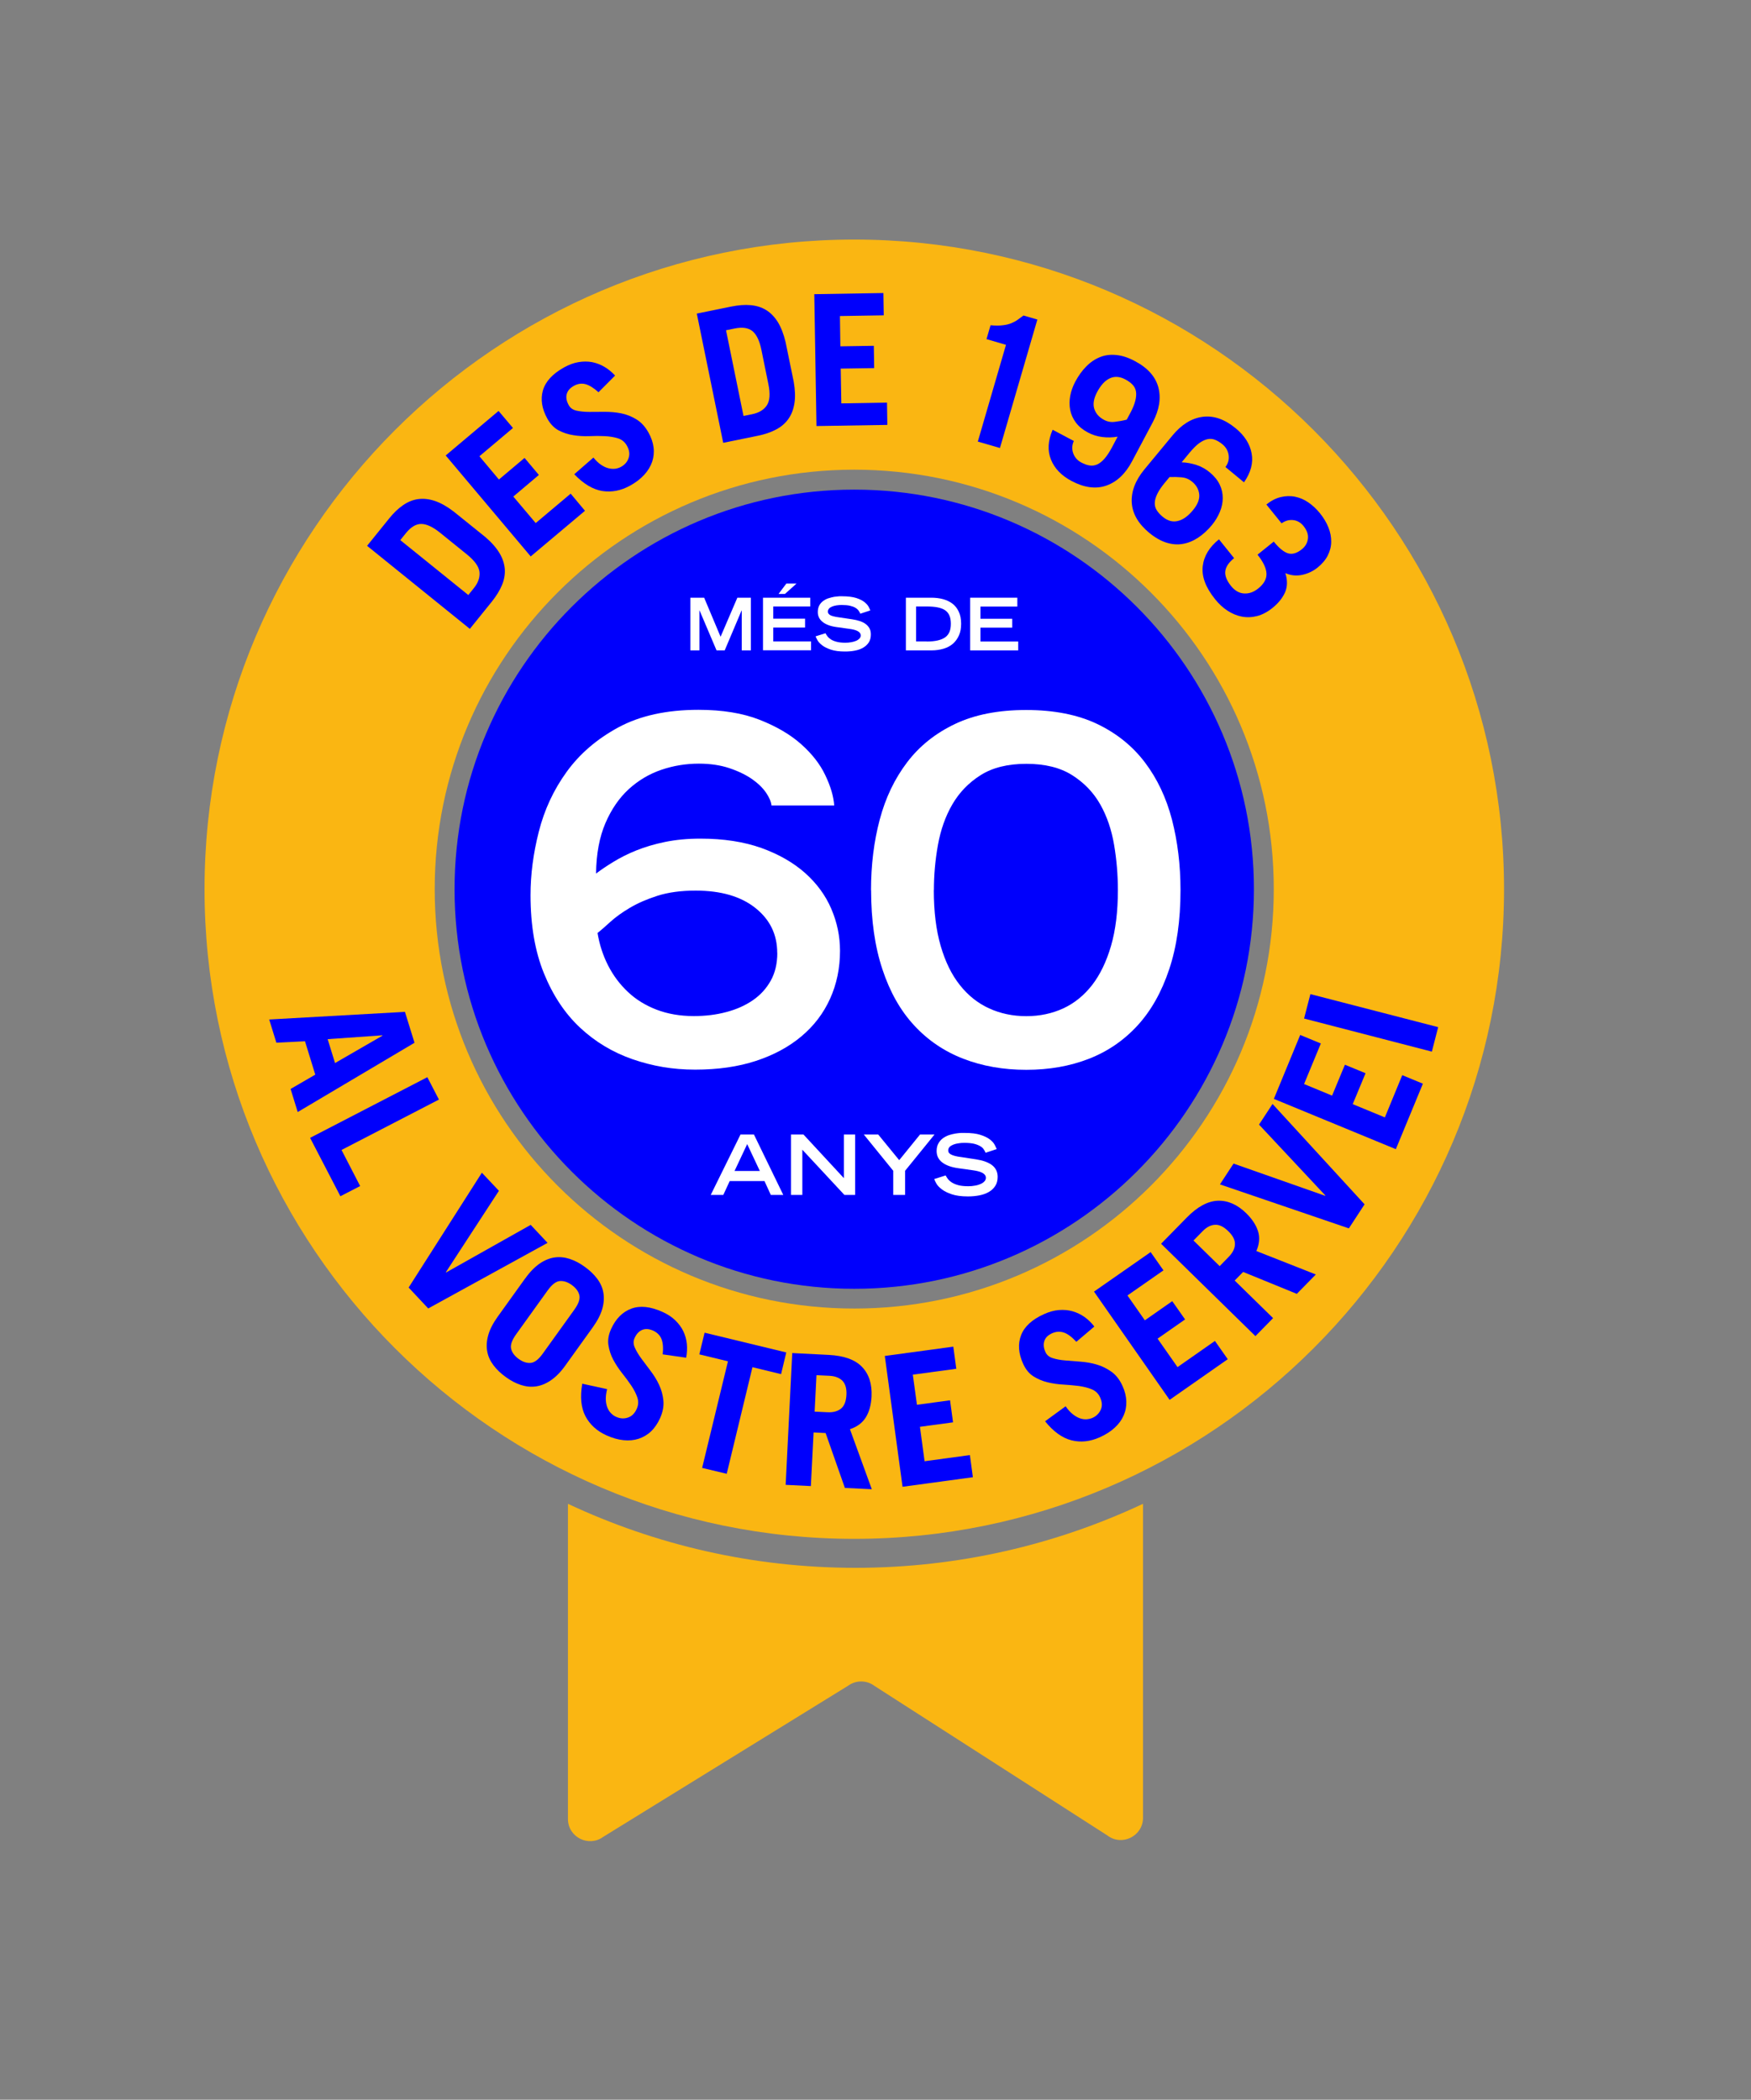 <?xml version="1.0" encoding="utf-8"?>
<svg id="Capa_1" data-name="Capa 1" version="1.1" viewBox="298.711 187.716 199.379 239.144" xmlns="http://www.w3.org/2000/svg">
  <rect x="298.711" y="187.716" width="199.379" height="239.144" fill="#808080" stroke="none"/>
  <defs>
    <style>
      .cls-1 {
        fill: #fab612;
      }

      .cls-1, .cls-2, .cls-3 {
        stroke-width: 0px;
      }

      .cls-2 {
        fill: #0000fc;
      }

      .cls-3 {
        fill: #fff;
      }
    </style>
  </defs>
  <path class="cls-1" d="M395.98,215c-40.79,0-73.98,33.19-73.98,73.99s33.19,73.99,73.98,73.99,73.99-33.19,73.99-73.99-33.19-73.99-73.99-73.99h0ZM395.98,336.75c-26.38,0-47.77-21.39-47.77-47.77s21.39-47.77,47.77-47.77,47.77,21.39,47.77,47.77-21.39,47.77-47.77,47.77h0Z"/>
  <path class="cls-2" d="M329.36,303.83l15.46-.87,1.09,3.52-13.3,7.89-.81-2.63,2.81-1.63-1.17-3.8-3.26.16-.82-2.65h0ZM336.02,306.07l.84,2.72,5.4-3.12v-.04s-6.24.44-6.24.44h0Z"/>
  <polygon class="cls-2" points="334.02 317.31 347.37 310.4 348.69 312.95 337.6 318.69 339.72 322.8 337.47 323.96 334.02 317.31 334.02 317.31"/>
  <polygon class="cls-2" points="353.58 321.28 355.52 323.34 349.48 332.61 349.51 332.64 359.14 327.22 361.06 329.27 347.47 336.74 345.24 334.36 353.58 321.28 353.58 321.28"/>
  <path class="cls-2" d="M358.51,333.33c.54-.76,1.1-1.32,1.66-1.71.56-.38,1.13-.61,1.7-.69.57-.08,1.14-.02,1.72.17.58.19,1.15.49,1.71.9.56.4,1.03.85,1.4,1.34.37.49.61,1.01.71,1.58s.07,1.18-.11,1.83c-.18.66-.54,1.36-1.08,2.12l-3.13,4.36c-.54.76-1.1,1.32-1.66,1.7-.56.38-1.13.61-1.7.69-.57.08-1.14.02-1.72-.17-.58-.19-1.15-.49-1.71-.9-.56-.4-1.03-.85-1.4-1.34-.37-.49-.61-1.01-.71-1.58-.11-.56-.07-1.17.11-1.83.18-.66.54-1.36,1.08-2.12l3.13-4.36h0ZM357.49,339.67c-.49.68-.68,1.23-.58,1.66.1.43.39.82.86,1.16.47.34.93.49,1.37.45.44-.04.91-.4,1.39-1.08l3.57-4.97c.49-.68.68-1.23.58-1.66-.1-.43-.39-.82-.86-1.16-.47-.34-.93-.49-1.37-.45-.44.04-.9.4-1.39,1.08l-3.57,4.97h0Z"/>
  <path class="cls-2" d="M374.17,341.97c.08-.74.03-1.33-.14-1.75-.17-.43-.49-.74-.94-.95-.47-.21-.88-.24-1.25-.09-.37.15-.66.46-.87.93-.16.34-.15.71.03,1.1.17.39.42.8.74,1.24.32.44.67.9,1.05,1.4.38.5.71,1.03.97,1.59.26.56.43,1.16.49,1.8.06.64-.07,1.31-.39,2.02-.27.59-.61,1.09-1.02,1.48-.41.39-.89.67-1.41.84-.53.17-1.1.23-1.73.16-.63-.06-1.28-.25-1.96-.56-1.07-.49-1.86-1.21-2.37-2.17-.5-.96-.62-2.19-.36-3.7l2.83.62c-.11.45-.16.85-.15,1.2.02.35.08.66.19.92.11.26.25.48.43.65.17.17.36.3.55.38.46.21.9.24,1.34.09.44-.14.78-.47,1.01-.99.2-.43.22-.86.07-1.31-.15-.44-.38-.89-.69-1.35-.31-.46-.66-.93-1.05-1.42-.39-.49-.72-1-1-1.52-.28-.53-.46-1.08-.55-1.66-.09-.57.01-1.18.3-1.83.54-1.19,1.31-1.96,2.31-2.33,1-.37,2.18-.24,3.54.37.58.26,1.07.58,1.46.96.39.38.7.79.92,1.25.22.46.35.94.4,1.45.05.51.02,1.03-.08,1.56l-2.66-.38h0Z"/>
  <polygon class="cls-2" points="388.24 341.75 387.65 344.22 384.39 343.43 381.46 355.57 378.66 354.9 381.6 342.76 378.34 341.97 378.94 339.5 388.24 341.75 388.24 341.75"/>
  <path class="cls-2" d="M394.91,357.17l-2.19-6.24-1.37-.07-.31,6.11-2.87-.14.75-15.01,4.16.21c1.73.09,3,.54,3.79,1.37.79.82,1.15,1.95,1.08,3.38-.05.94-.26,1.73-.65,2.36-.39.63-.99,1.08-1.81,1.35l2.49,6.84-3.08-.15h0ZM391.47,348.49l1.48.07c.64.03,1.14-.11,1.52-.41.38-.31.58-.83.62-1.56.04-.73-.12-1.27-.46-1.62-.35-.34-.84-.53-1.47-.56l-1.48-.07-.21,4.16h0Z"/>
  <polygon class="cls-2" points="401.48 357.05 399.46 342.15 407.26 341.09 407.6 343.61 402.65 344.28 403.12 347.71 406.89 347.2 407.23 349.71 403.46 350.22 403.99 354.14 409.15 353.44 409.49 355.96 401.48 357.05 401.48 357.05"/>
  <path class="cls-2" d="M421.27,340.54c-.51-.55-.97-.9-1.41-1.05-.43-.15-.88-.13-1.34.07-.47.21-.77.5-.89.88-.13.38-.09.8.12,1.26.15.34.43.58.84.7.41.13.88.22,1.42.26.54.05,1.12.09,1.75.14.63.05,1.24.15,1.84.33.59.17,1.15.45,1.67.82.52.37.94.91,1.26,1.62.27.59.41,1.17.43,1.74.02.57-.08,1.11-.3,1.61-.22.51-.56.98-1.02,1.4-.46.43-1.03.79-1.72,1.1-1.08.48-2.14.6-3.19.34-1.05-.26-2.06-.98-3.02-2.17l2.34-1.71c.26.38.53.68.81.9.27.22.54.37.81.47.27.09.53.13.77.11.24-.02.46-.07.65-.15.46-.2.77-.52.96-.94s.16-.89-.08-1.41c-.19-.43-.51-.73-.94-.91-.43-.18-.92-.3-1.47-.38-.55-.07-1.14-.12-1.76-.16-.62-.03-1.23-.12-1.81-.26-.58-.14-1.12-.37-1.61-.68-.49-.31-.88-.79-1.17-1.43-.54-1.19-.61-2.27-.23-3.26.38-.99,1.26-1.79,2.62-2.4.58-.26,1.14-.42,1.69-.46.54-.04,1.06,0,1.55.14.49.14.94.36,1.36.65.42.3.79.66,1.12,1.09l-2.05,1.74h0Z"/>
  <polygon class="cls-2" points="431.89 347.15 423.28 334.82 429.73 330.32 431.19 332.4 427.09 335.26 429.07 338.09 432.19 335.91 433.65 337.99 430.52 340.18 432.79 343.42 437.05 340.44 438.51 342.52 431.89 347.15 431.89 347.15"/>
  <path class="cls-2" d="M446.38,335.08l-6.12-2.5-.96.98,4.37,4.28-2.01,2.05-10.74-10.52,2.91-2.97c1.21-1.24,2.39-1.88,3.54-1.93,1.14-.04,2.23.43,3.25,1.43.67.66,1.12,1.35,1.34,2.05.22.71.15,1.46-.19,2.25l6.77,2.67-2.16,2.2h0ZM437.6,331.91l1.03-1.06c.45-.46.68-.93.7-1.41.02-.49-.23-.99-.76-1.5-.53-.52-1.03-.76-1.52-.73-.49.03-.95.27-1.4.73l-1.04,1.06,2.97,2.91h0Z"/>
  <polygon class="cls-2" points="437.62 322.61 439.17 320.24 449.6 323.91 449.63 323.88 442.07 315.8 443.61 313.45 454.09 324.88 452.3 327.62 437.62 322.61 437.62 322.61"/>
  <polygon class="cls-2" points="457.65 318.6 443.76 312.87 446.76 305.59 449.11 306.56 447.2 311.18 450.39 312.5 451.85 308.98 454.2 309.95 452.74 313.47 456.4 314.98 458.38 310.17 460.73 311.14 457.65 318.6 457.65 318.6"/>
  <polygon class="cls-2" points="461.75 307.49 447.2 303.72 447.92 300.94 462.47 304.7 461.75 307.49 461.75 307.49"/>
  <path class="cls-2" d="M395.98,243.48c-25.09,0-45.51,20.41-45.51,45.51s20.41,45.51,45.51,45.51,45.51-20.41,45.51-45.51-20.41-45.51-45.51-45.51h0Z"/>
  <path class="cls-3" d="M386.56,279.48c-.04-.43-.24-.92-.62-1.48-.38-.55-.91-1.07-1.61-1.56-.7-.48-1.56-.9-2.58-1.24-1.02-.34-2.18-.51-3.46-.51-1.47,0-2.89.23-4.27.7-1.38.47-2.61,1.2-3.71,2.2-1.09,1-1.98,2.29-2.66,3.87-.68,1.58-1.04,3.49-1.07,5.75.57-.43,1.23-.88,1.99-1.34.75-.46,1.61-.9,2.58-1.29s2.06-.72,3.28-.97c1.22-.25,2.56-.38,4.03-.38,2.65,0,4.97.36,6.96,1.07,1.99.72,3.64,1.67,4.97,2.85,1.32,1.18,2.32,2.54,2.98,4.08.66,1.54.99,3.13.99,4.78,0,1.97-.38,3.79-1.13,5.45-.75,1.66-1.84,3.1-3.28,4.3-1.43,1.2-3.16,2.13-5.18,2.79-2.02.66-4.32.99-6.9.99s-4.84-.4-7.12-1.18c-2.27-.79-4.27-1.99-5.99-3.6-1.72-1.61-3.09-3.67-4.11-6.18-1.02-2.5-1.53-5.48-1.53-8.91,0-2.33.31-4.74.94-7.22.63-2.49,1.68-4.76,3.17-6.82,1.49-2.06,3.45-3.75,5.91-5.08,2.45-1.32,5.49-1.99,9.1-1.99,2.72,0,5.04.38,6.95,1.13,1.91.75,3.49,1.67,4.73,2.77,1.23,1.09,2.16,2.27,2.76,3.54.61,1.27.95,2.43,1.02,3.46h-7.14ZM387.21,296.24c0-2.08-.82-3.78-2.47-5.1-1.65-1.32-3.92-1.99-6.82-1.99-1.68,0-3.13.2-4.35.59-1.22.39-2.26.85-3.14,1.37-.88.52-1.61,1.05-2.2,1.58-.59.54-1.08.97-1.48,1.29.22,1.32.62,2.56,1.21,3.71.59,1.15,1.34,2.15,2.26,3.01.91.86,2,1.53,3.25,2.01,1.25.48,2.67.73,4.24.73,1.33,0,2.56-.15,3.71-.46,1.15-.3,2.15-.75,3.01-1.34.86-.59,1.54-1.33,2.04-2.23.5-.89.75-1.95.75-3.17h0Z"/>
  <path class="cls-3" d="M397.89,289.1c0-2.86.33-5.54.99-8.03.66-2.49,1.7-4.66,3.12-6.53,1.41-1.86,3.24-3.32,5.48-4.38,2.24-1.06,4.93-1.58,8.08-1.58s5.84.53,8.06,1.58c2.22,1.06,4.04,2.52,5.45,4.38,1.41,1.86,2.44,4.04,3.09,6.53.64,2.49.97,5.16.97,8.03,0,3.44-.43,6.45-1.29,9.02-.86,2.58-2.06,4.71-3.6,6.39-1.54,1.68-3.38,2.95-5.53,3.79-2.15.84-4.53,1.26-7.14,1.26s-5-.42-7.17-1.26c-2.17-.84-4.03-2.1-5.59-3.79-1.56-1.68-2.77-3.81-3.62-6.39-.86-2.58-1.29-5.59-1.29-9.02h0ZM405.04,289.1c0,2.43.26,4.55.78,6.34.52,1.79,1.24,3.28,2.18,4.46.93,1.18,2.04,2.07,3.33,2.66,1.29.59,2.7.89,4.24.89s2.94-.3,4.22-.89c1.27-.59,2.36-1.48,3.28-2.66.91-1.18,1.63-2.67,2.15-4.46.52-1.79.78-3.9.78-6.34,0-1.72-.14-3.44-.43-5.15-.29-1.72-.81-3.26-1.58-4.62-.77-1.36-1.84-2.47-3.2-3.33-1.36-.86-3.1-1.29-5.21-1.29s-3.85.43-5.21,1.29c-1.36.86-2.43,1.97-3.22,3.33-.79,1.36-1.33,2.9-1.64,4.62-.31,1.72-.46,3.44-.46,5.15h0Z"/>
  <path class="cls-3" d="M383.03,316.93h1.53l3.34,6.88h-1.42l-.72-1.58h-3.96l-.73,1.58h-1.43l3.39-6.88h0ZM385.23,321.08l-1.44-3.06-1.44,3.06h2.87Z"/>
  <polygon class="cls-3" points="388.78 316.93 390.2 316.93 394.8 321.9 394.8 316.93 396.08 316.93 396.08 323.81 394.86 323.81 390.07 318.66 390.07 323.81 388.78 323.81 388.78 316.93 388.78 316.93"/>
  <polygon class="cls-3" points="400.42 321.06 397.07 316.93 398.71 316.93 401.1 319.85 403.47 316.93 405.12 316.93 401.77 321.06 401.77 323.81 400.42 323.81 400.42 321.06 400.42 321.06"/>
  <path class="cls-3" d="M410.94,319.02c-.06-.15-.14-.3-.24-.44-.1-.14-.25-.26-.44-.36-.19-.1-.42-.19-.7-.25-.28-.06-.62-.09-1.04-.09-.23,0-.45.01-.67.05-.22.03-.41.08-.59.15-.17.07-.31.15-.42.26-.1.11-.16.24-.16.4,0,.08.02.15.05.22.03.07.1.14.21.21.11.07.26.13.47.19.21.06.48.11.82.15l1.63.25c.39.06.73.14,1.03.25.3.11.56.24.77.4.21.16.37.35.48.57.11.22.17.48.17.77,0,.41-.09.75-.27,1.03-.18.28-.42.51-.73.69-.31.18-.67.31-1.08.39-.41.08-.84.12-1.31.12-.74,0-1.34-.08-1.82-.24-.48-.16-.85-.34-1.14-.56-.28-.21-.49-.43-.62-.65-.13-.22-.21-.4-.25-.53l1.3-.41c.06.13.15.26.25.4.11.14.25.27.45.4.19.12.44.23.74.31.3.08.68.12,1.13.12.27,0,.53-.02.78-.07.25-.04.46-.11.64-.19.18-.08.32-.18.43-.3.11-.12.16-.25.16-.4,0-.45-.5-.73-1.49-.86l-1.64-.23c-.8-.11-1.41-.33-1.84-.66-.43-.33-.64-.77-.64-1.3,0-.34.07-.63.2-.86.13-.24.3-.43.51-.59.21-.15.44-.27.69-.36.26-.08.5-.14.74-.18.24-.04.45-.06.64-.07.19,0,.33,0,.42,0,.74,0,1.33.07,1.79.22.46.15.82.32,1.07.52.26.2.44.4.55.61.11.21.18.37.23.49l-1.27.42h0Z"/>
  <path class="cls-1" d="M396.12,366.28c-11.7,0-22.79-2.62-32.74-7.29v35.89c0,2.07,2.35,3.26,4.02,2.04l27.88-17.21c.9-.66,2.13-.65,3.02.03l26.5,17.02c1.66,1.27,4.06.08,4.06-2.01v-35.76c-9.95,4.67-21.04,7.29-32.74,7.29h0Z"/>
  <polygon class="cls-3" points="378.37 257.25 378.35 257.25 378.35 261.79 377.32 261.79 377.32 255.79 378.89 255.79 380.76 260.24 382.67 255.79 384.21 255.79 384.21 261.79 383.17 261.79 383.17 257.25 383.15 257.25 381.23 261.79 380.3 261.79 378.37 257.25 378.37 257.25"/>
  <path class="cls-3" d="M385.59,255.79h5.38v1h-4.21v1.39h3.62v1.01h-3.62v1.58h4.3v1.01h-5.47v-5.99h0ZM388.26,254.18h1.15l-1.32,1.18h-.73l.89-1.18h0Z"/>
  <path class="cls-3" d="M396.67,257.62c-.05-.13-.12-.26-.21-.38-.09-.12-.22-.23-.38-.32-.16-.09-.36-.16-.61-.22-.24-.05-.54-.08-.9-.08-.2,0-.39.01-.58.04-.19.03-.36.07-.51.13-.15.06-.27.13-.36.23-.09.1-.14.21-.14.35,0,.07.01.13.04.19.03.06.09.12.18.19.09.06.23.12.41.16.18.05.42.09.71.13l1.42.21c.34.05.63.12.9.21.26.09.49.21.67.35.18.14.32.31.42.5.1.19.14.42.14.67,0,.36-.08.66-.23.9-.16.24-.37.44-.64.6-.27.16-.58.27-.94.34-.36.07-.74.1-1.14.1-.64,0-1.17-.07-1.59-.21-.41-.14-.75-.3-.99-.49-.25-.19-.43-.38-.54-.57-.11-.19-.18-.35-.22-.46l1.13-.35c.05.11.13.23.22.35.09.12.22.24.39.35.17.11.38.2.65.27.26.07.59.11.99.11.24,0,.46-.02.68-.06.21-.04.4-.09.56-.16.16-.07.28-.16.38-.26.09-.1.14-.22.14-.35,0-.39-.43-.64-1.3-.75l-1.43-.2c-.7-.09-1.23-.29-1.6-.58-.37-.29-.56-.67-.56-1.13,0-.3.06-.55.17-.76.12-.21.26-.38.45-.51.18-.13.38-.24.61-.31.22-.07.44-.12.64-.16.21-.03.39-.05.56-.06.17,0,.29,0,.37,0,.64,0,1.16.07,1.56.19.4.13.71.28.94.46.22.18.38.35.48.53.09.18.16.32.2.43l-1.1.36h0Z"/>
  <path class="cls-3" d="M401.85,255.79h2.89c.47,0,.92.05,1.33.16.41.11.78.28,1.08.51.31.23.55.54.73.92.18.38.27.84.27,1.37s-.08.96-.25,1.34c-.17.38-.4.69-.69.95-.3.25-.65.44-1.06.56-.41.12-.87.19-1.36.19h-2.93v-5.99h0ZM404.21,260.78c.5,0,.93-.04,1.27-.12.35-.08.63-.2.86-.36.22-.16.38-.37.49-.63.1-.25.15-.55.15-.91s-.05-.68-.16-.93c-.1-.25-.27-.45-.49-.61-.22-.15-.51-.26-.86-.33-.35-.07-.77-.1-1.26-.1h-1.19v3.98h1.19Z"/>
  <polygon class="cls-3" points="409.18 255.79 414.55 255.79 414.55 256.8 410.35 256.8 410.35 258.19 413.97 258.19 413.97 259.2 410.35 259.2 410.35 260.78 414.65 260.78 414.65 261.79 409.18 261.79 409.18 255.79 409.18 255.79"/>
  <path class="cls-2" d="M340.51,249.88l2.51-3.11c.51-.64,1.05-1.15,1.59-1.52.55-.38,1.12-.61,1.72-.69.6-.08,1.24-.01,1.9.21.67.23,1.37.62,2.13,1.2l3.6,2.9c.72.61,1.25,1.22,1.62,1.83.36.6.56,1.21.61,1.82.04.61-.06,1.22-.32,1.83-.25.61-.64,1.24-1.15,1.88l-2.51,3.11-11.69-9.45h0ZM352.03,255.49l.63-.78c.5-.62.71-1.23.65-1.85-.07-.61-.54-1.27-1.41-1.98l-3.08-2.49c-.83-.67-1.55-1-2.15-1-.6,0-1.19.36-1.75,1.06l-.63.78,7.74,6.25h0Z"/>
  <polygon class="cls-2" points="359.14 251.09 349.46 239.59 355.48 234.52 357.12 236.46 353.3 239.68 355.52 242.33 358.44 239.87 360.07 241.81 357.16 244.27 359.71 247.29 363.69 243.94 365.32 245.89 359.14 251.09 359.14 251.09"/>
  <path class="cls-2" d="M366.87,232.4c-.55-.5-1.05-.81-1.49-.93-.45-.12-.89-.05-1.32.19-.45.25-.72.56-.82.95-.1.38-.02.8.23,1.25.18.33.48.54.9.63.42.09.9.14,1.44.14.54,0,1.13,0,1.76-.01.63,0,1.25.05,1.86.17.61.12,1.19.35,1.73.68.55.33,1.01.83,1.39,1.51.32.57.51,1.13.58,1.7.07.56.01,1.11-.16,1.63-.18.52-.48,1.02-.9,1.48-.42.46-.96.88-1.62,1.24-1.03.57-2.08.77-3.15.61-1.07-.17-2.13-.8-3.2-1.91l2.18-1.9c.3.36.59.64.88.83.29.19.57.33.85.39.28.07.54.08.78.05.24-.04.45-.11.63-.21.44-.24.73-.58.87-1.02.15-.44.08-.9-.2-1.4-.23-.41-.57-.69-1.01-.83-.45-.14-.94-.22-1.5-.25-.55-.03-1.14-.03-1.77,0-.62.02-1.23-.01-1.82-.11-.59-.09-1.14-.27-1.66-.54-.51-.27-.94-.71-1.29-1.33-.63-1.14-.8-2.21-.51-3.23.3-1.02,1.1-1.89,2.41-2.62.56-.31,1.1-.51,1.64-.6.54-.09,1.05-.09,1.55,0,.5.1.97.28,1.41.54.44.26.84.59,1.21.99l-1.89,1.9h0Z"/>
  <path class="cls-2" d="M378.06,223.43l3.92-.8c.8-.16,1.53-.22,2.2-.16.66.06,1.25.24,1.77.56.52.32.96.78,1.33,1.37.37.6.66,1.36.88,2.27l.93,4.53c.16.93.19,1.74.08,2.44-.11.69-.33,1.29-.69,1.79-.35.5-.82.9-1.41,1.21-.59.31-1.28.55-2.09.71l-3.92.8-3.01-14.73h0ZM383.38,235.09l.98-.2c.78-.16,1.33-.5,1.67-1.01.34-.52.4-1.32.17-2.43l-.79-3.88c-.21-1.05-.56-1.76-1.02-2.14-.47-.38-1.14-.48-2.03-.3l-.98.2,1.99,9.75h0Z"/>
  <polygon class="cls-2" points="391.68 236.24 391.43 221.22 399.3 221.09 399.34 223.63 394.35 223.71 394.4 227.16 398.21 227.1 398.25 229.64 394.44 229.7 394.51 233.66 399.71 233.57 399.75 236.11 391.68 236.24 391.68 236.24"/>
  <path class="cls-2" d="M413.26,226.99l-2.22-.65.46-1.58c.56.05,1.03.05,1.4,0,.37-.04.69-.12.96-.23.27-.11.51-.24.72-.39.21-.15.43-.31.67-.49l1.58.46-4.26,14.63-2.52-.73,3.21-11.03h0Z"/>
  <path class="cls-2" d="M420.99,237.93c-.22.47-.24.93-.08,1.4.16.46.47.82.92,1.06.34.18.66.3.96.34.3.05.58,0,.86-.12.28-.13.56-.35.83-.66.27-.31.55-.73.84-1.27l.65-1.23c-.59.1-1.17.11-1.74.04-.58-.07-1.13-.24-1.65-.52-.58-.31-1.03-.68-1.36-1.12-.33-.44-.55-.92-.65-1.44-.1-.52-.1-1.05,0-1.6.1-.55.3-1.1.58-1.63.36-.67.77-1.25,1.25-1.73.47-.48.99-.83,1.56-1.06.57-.23,1.18-.31,1.85-.24.67.06,1.38.29,2.14.7,1.45.77,2.33,1.76,2.66,2.99.32,1.22.11,2.55-.64,3.97l-2.36,4.45c-.75,1.42-1.73,2.34-2.92,2.76-1.2.42-2.52.24-3.96-.52-1.15-.61-1.94-1.42-2.35-2.44-.41-1.01-.35-2.15.19-3.4l2.43,1.29h0ZM427.4,234.78c.29-.54.48-1.01.58-1.41.1-.4.13-.75.08-1.06-.05-.3-.18-.56-.39-.78-.21-.22-.48-.42-.82-.6-.64-.34-1.23-.38-1.78-.12-.55.26-1.02.78-1.43,1.55-.39.74-.5,1.37-.33,1.91.17.54.54.96,1.1,1.26.39.21.81.29,1.24.23.43-.05.89-.13,1.36-.25l.39-.74h0Z"/>
  <path class="cls-2" d="M438.25,240.9c.31-.41.43-.86.36-1.35-.07-.49-.3-.89-.69-1.22-.3-.25-.59-.42-.87-.53-.28-.11-.57-.13-.87-.06-.3.07-.62.23-.95.47-.33.25-.69.61-1.08,1.08l-.89,1.08c.59.02,1.16.13,1.71.31.55.18,1.06.47,1.51.85.5.42.87.87,1.11,1.37.24.5.35,1.01.35,1.54,0,.53-.11,1.05-.33,1.58-.22.52-.51,1.02-.89,1.48-.49.6-1.02,1.08-1.58,1.45-.56.37-1.14.61-1.74.71-.6.11-1.22.06-1.87-.14-.64-.2-1.29-.57-1.95-1.11-1.26-1.04-1.93-2.2-2-3.46-.07-1.26.41-2.52,1.43-3.76l3.21-3.88c1.02-1.24,2.16-1.95,3.42-2.12,1.26-.17,2.52.27,3.78,1.31,1.01.83,1.61,1.78,1.81,2.86.2,1.07-.09,2.17-.87,3.29l-2.12-1.75h0ZM431.34,242.7c-.39.47-.67.89-.85,1.26-.18.37-.28.71-.29,1.02-.01.31.06.59.22.84.16.26.39.51.69.76.56.46,1.13.62,1.72.47.59-.14,1.16-.55,1.72-1.23.53-.64.77-1.24.71-1.81-.06-.56-.33-1.05-.83-1.45-.34-.28-.73-.44-1.17-.48-.44-.04-.9-.05-1.38-.03l-.53.64h0Z"/>
  <path class="cls-2" d="M439.23,251.29c-.61.49-.94.98-1,1.49-.06.5.16,1.05.64,1.66.44.55.95.84,1.51.87.56.03,1.09-.16,1.6-.57.66-.53.97-1.1.94-1.71-.03-.61-.37-1.32-1.02-2.14l1.85-1.49c.61.76,1.16,1.2,1.64,1.34.48.14,1-.02,1.55-.46.41-.33.64-.73.7-1.21.06-.47-.11-.95-.5-1.44-.32-.4-.72-.63-1.18-.68-.46-.05-.9.07-1.32.37l-1.73-2.14c.54-.44,1.09-.72,1.64-.85.55-.13,1.09-.15,1.63-.04.53.11,1.04.32,1.51.65.48.33.91.73,1.31,1.22.43.53.75,1.07.97,1.62.22.55.33,1.1.32,1.64,0,.54-.14,1.06-.39,1.56-.25.5-.64.95-1.15,1.37-.52.42-1.11.7-1.77.84-.66.14-1.3.07-1.91-.2.26.83.24,1.56-.04,2.2-.29.64-.76,1.23-1.42,1.76-.58.47-1.17.78-1.76.93-.59.15-1.18.17-1.75.06-.57-.11-1.11-.34-1.63-.68-.52-.34-.99-.78-1.41-1.31-1.06-1.32-1.53-2.56-1.4-3.73.13-1.17.75-2.19,1.85-3.08l1.72,2.14h0Z"/>
</svg>